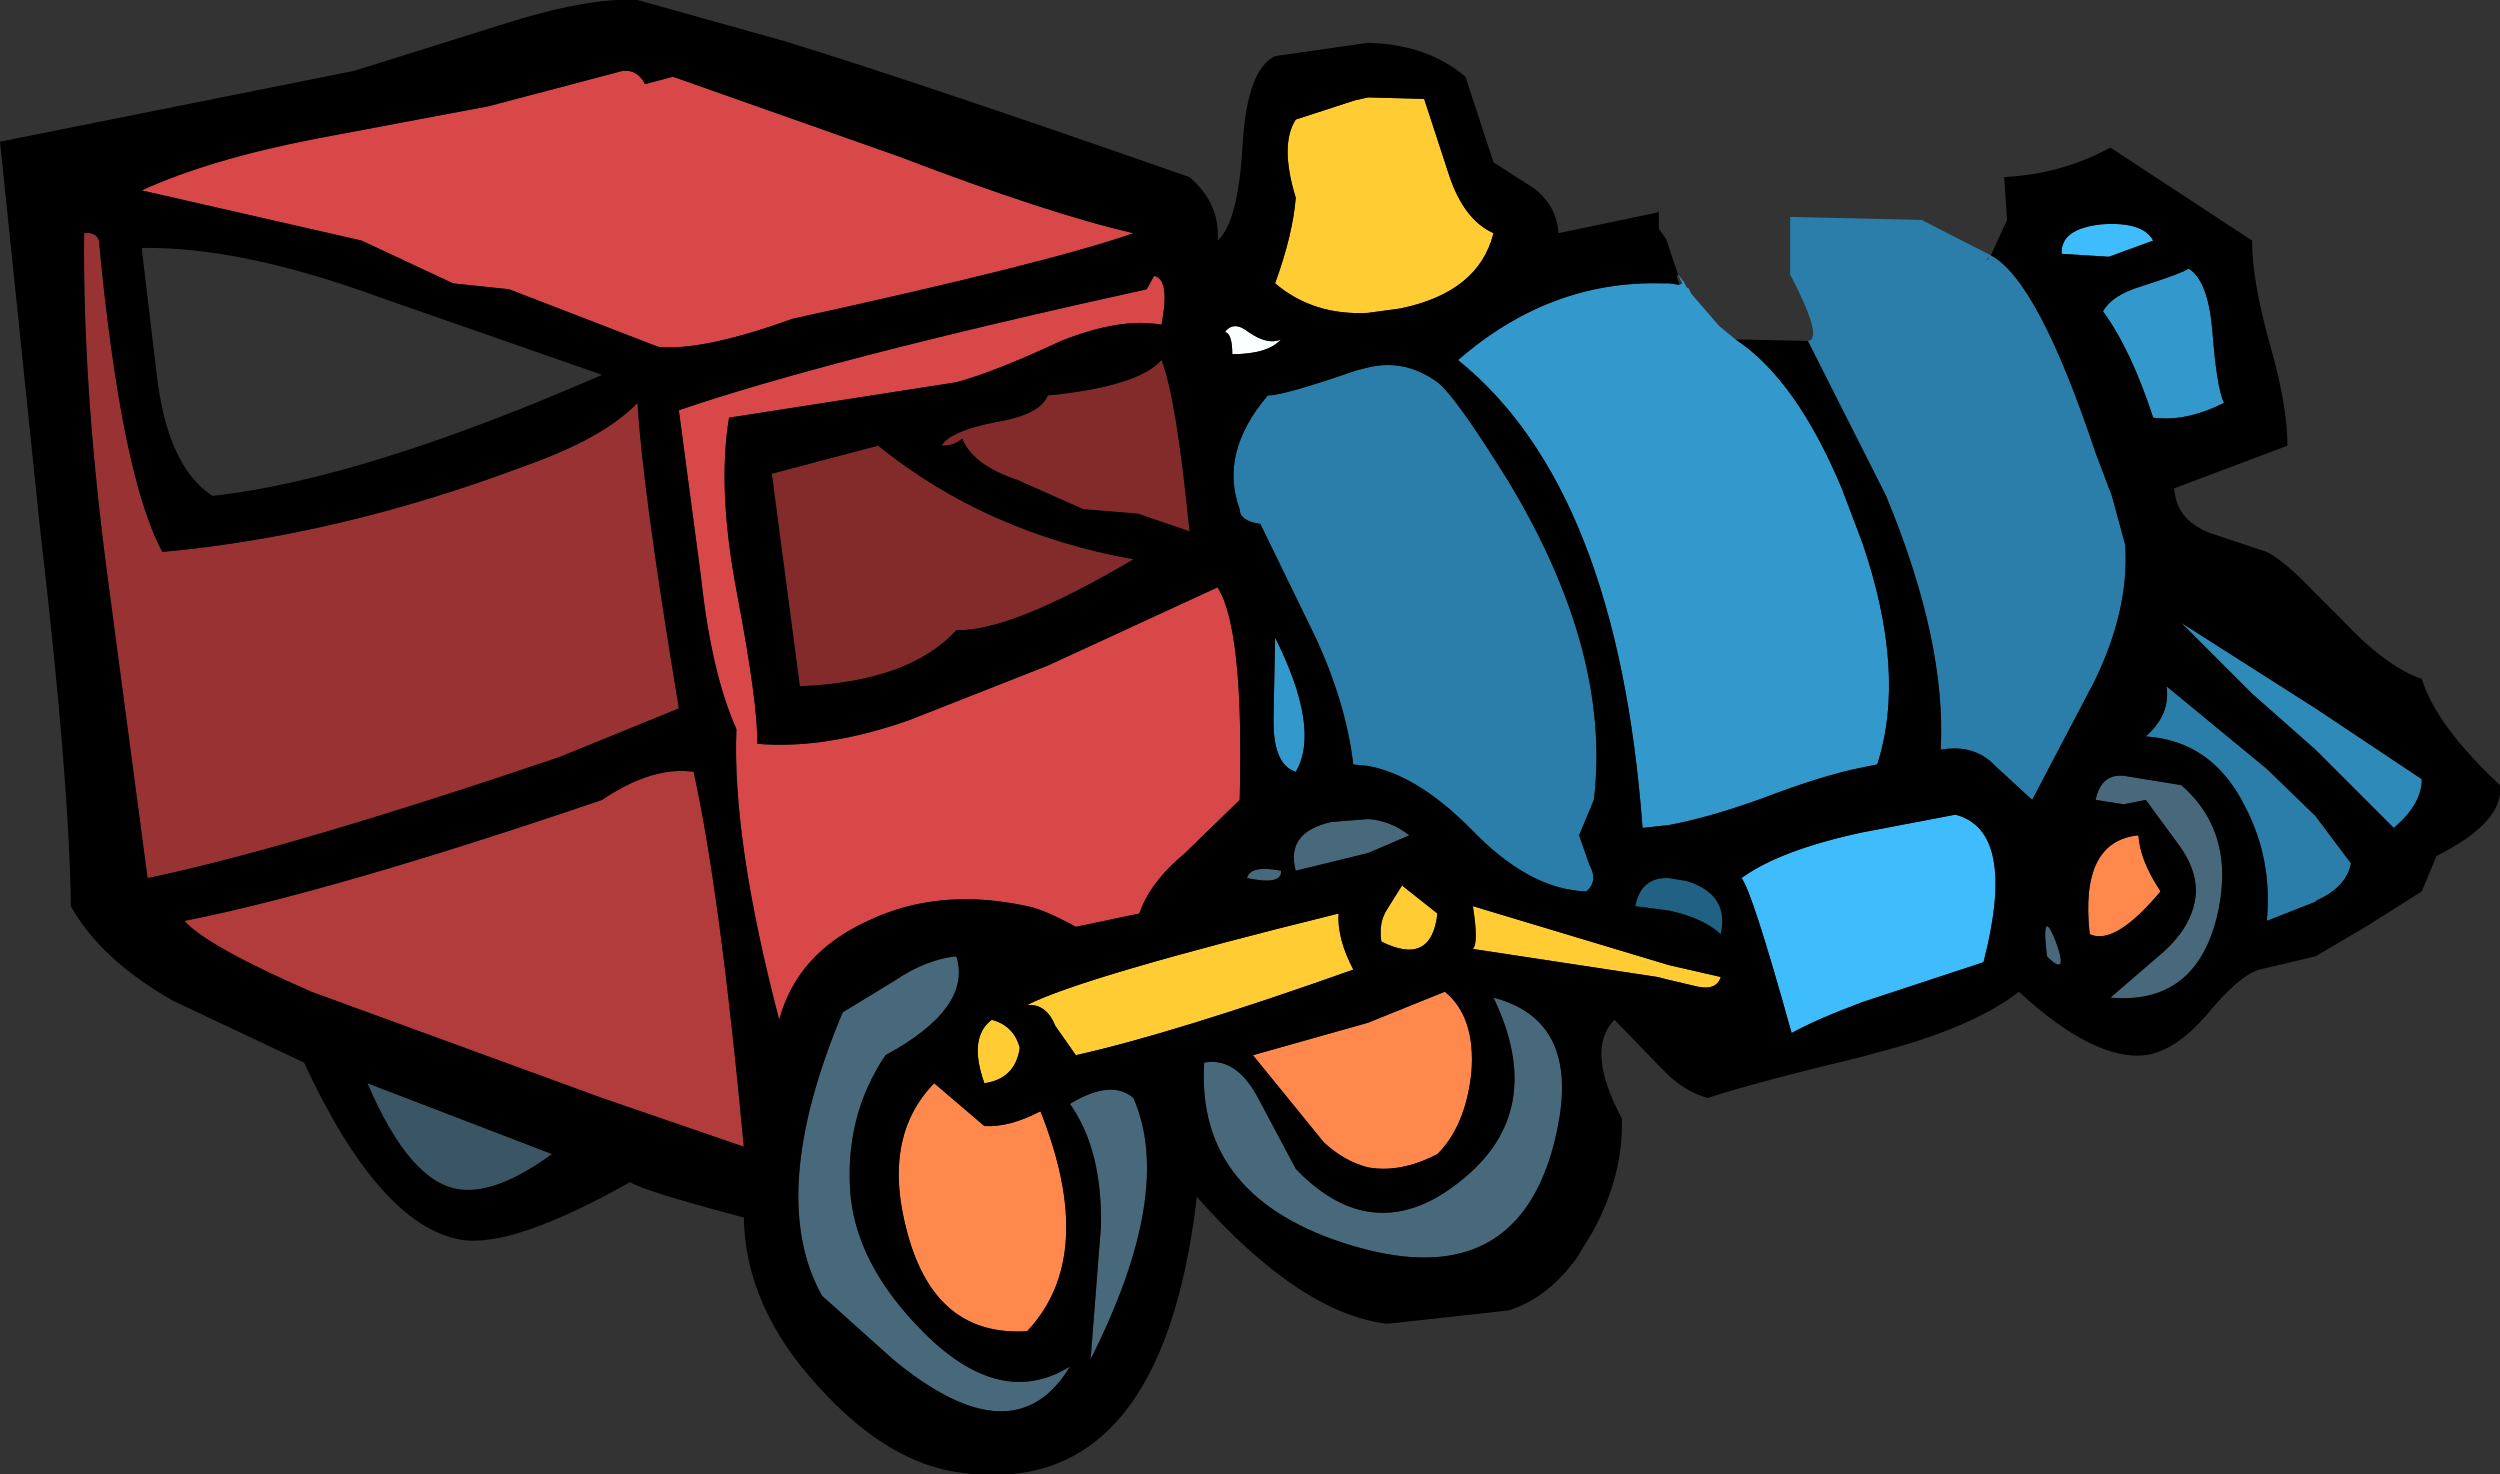 <?xml version="1.0" encoding="UTF-8" standalone="no"?>
<svg xmlns:xlink="http://www.w3.org/1999/xlink" height="49.95px" width="84.7px" xmlns="http://www.w3.org/2000/svg">
  <rect width="100%" height="100%" fill="#333333" stroke="none"/>
  <g transform="matrix(1.0, 0.0, 0.0, 1.0, 42.35, 18.45)">
    <path d="M-20.5 -15.6 L-19.55 -15.85 -11.9 -13.15 Q-6.8 -11.2 -3.95 -10.55 -6.8 -9.55 -15.5 -7.65 -18.55 -6.55 -20.05 -6.7 L-25.1 -8.65 -27.0 -8.85 -30.1 -10.3 -37.55 -12.0 Q-35.25 -13.05 -31.65 -13.75 L-25.8 -14.85 -21.25 -16.05 Q-20.75 -16.1 -20.5 -15.6 M-3.25 -9.1 Q-2.7 -9.0 -3.0 -7.45 -4.4 -7.7 -6.4 -6.9 -8.65 -5.85 -9.95 -5.5 L-17.65 -4.3 Q-18.05 -1.9 -17.4 1.55 -16.65 5.5 -16.7 6.75 -14.4 6.95 -11.55 5.95 L-6.85 4.1 -1.1 1.45 Q-0.2 2.85 -0.35 8.65 L-2.2 10.45 Q-3.4 11.45 -3.75 12.5 L-5.9 12.95 Q-7.0 12.35 -7.55 12.25 -10.55 11.6 -12.95 12.75 -15.35 13.85 -15.95 16.1 -17.55 10.0 -17.4 6.25 -18.25 4.35 -18.6 1.1 L-19.35 -4.55 Q-14.4 -6.25 -3.5 -8.65 L-3.25 -9.1" fill="#d84848" fill-rule="evenodd" stroke="none"/>
    <path d="M-39.0 -10.3 Q-38.25 -2.35 -36.85 0.25 -30.85 -0.3 -24.6 -2.65 -21.9 -3.6 -20.75 -4.8 -20.6 -2.0 -19.35 5.55 L-23.4 7.2 Q-32.55 10.3 -37.35 11.3 L-38.75 0.75 Q-39.55 -5.45 -39.5 -10.55 -39.1 -10.6 -39.0 -10.3" fill="#993333" fill-rule="evenodd" stroke="none"/>
    <path d="M-12.6 -3.35 Q-8.95 -0.4 -3.95 0.5 -8.1 2.95 -9.95 2.9 -11.55 4.65 -15.25 4.8 L-16.2 -2.4 -12.6 -3.35 M-7.9 -2.2 Q-9.4 -2.7 -9.75 -3.6 -10.0 -3.35 -10.45 -3.35 -10.15 -3.85 -8.6 -4.15 -7.1 -4.4 -6.85 -5.05 -3.8 -5.35 -3.0 -6.25 -2.5 -5.0 -2.05 -0.45 L-3.8 -1.05 -5.65 -1.2 -7.9 -2.2" fill="#832b2b" fill-rule="evenodd" stroke="none"/>
    <path d="M-0.05 -7.2 Q0.6 -6.75 1.05 -6.95 0.6 -6.45 -0.6 -6.45 -0.6 -7.15 -0.85 -7.2 -0.55 -7.6 -0.05 -7.2" fill="#faffff" fill-rule="evenodd" stroke="none"/>
    <path d="M27.5 -9.85 Q27.45 -10.7 28.85 -10.85 30.25 -10.95 30.6 -10.3 L29.1 -9.75 27.5 -9.85 M23.9 9.15 Q26.0 9.7 24.85 14.15 L20.75 15.5 Q19.15 16.1 18.35 16.55 17.0 11.7 16.65 11.3 17.95 10.35 20.75 9.75 L23.9 9.15" fill="#3fbcfc" fill-rule="evenodd" stroke="none"/>
    <path d="M14.8 11.4 Q16.25 11.85 15.95 13.2 15.35 12.65 14.2 12.4 L13.05 12.25 Q13.25 11.25 14.2 11.3 L14.8 11.4" fill="#206184" fill-rule="evenodd" stroke="none"/>
    <path d="M14.5 -9.15 L14.7 -8.9 14.8 -8.7 14.85 -8.7 14.95 -8.5 15.9 -7.4 15.95 -7.4 15.9 -7.4 16.45 -6.95 Q18.5 -5.6 20.05 -1.9 L20.75 -0.05 Q22.25 4.35 21.25 7.45 L20.75 7.55 Q19.45 7.8 17.35 8.6 15.55 9.25 14.2 9.5 L13.3 9.6 Q12.45 -1.9 7.05 -6.25 10.15 -8.95 13.95 -8.85 L14.05 -8.85 14.2 -8.85 14.55 -8.8 14.65 -8.85 14.5 -9.15 M30.2 -8.75 Q31.6 -9.2 31.8 -9.35 32.45 -8.95 32.6 -7.3 32.75 -5.3 33.0 -4.8 31.7 -4.15 30.6 -4.3 29.85 -6.6 28.9 -7.9 29.2 -8.45 30.2 -8.75 M0.85 3.15 Q2.4 6.25 1.55 7.7 0.75 7.45 0.8 5.8 L0.85 3.15" fill="#3399cc" fill-rule="evenodd" stroke="none"/>
    <path d="M4.0 -15.15 L5.9 -15.1 6.75 -12.5 Q7.25 -11.0 8.25 -10.55 7.75 -8.55 5.1 -8.0 L4.0 -7.85 Q2.15 -7.75 0.85 -8.85 1.45 -10.5 1.55 -11.75 1.0 -13.55 1.55 -14.4 L3.55 -15.05 4.0 -15.15 M5.15 11.55 L6.35 12.5 Q6.15 14.3 4.45 13.45 4.35 12.8 4.65 12.35 L5.15 11.55 M3.5 14.4 Q-2.55 16.55 -5.9 17.3 L-6.6 16.3 Q-6.9 15.55 -7.55 15.6 -5.7 14.65 3.0 12.5 2.95 13.35 3.5 14.4 M14.2 14.75 L13.8 14.65 7.55 13.7 Q7.75 13.5 7.55 12.25 L14.2 14.25 15.95 14.65 Q15.8 15.15 15.05 14.95 L14.2 14.75 M-7.8 17.05 Q-7.95 18.1 -9.0 18.25 -9.55 16.7 -8.75 16.1 -8.0 16.3 -7.8 17.05" fill="#ffcc33" fill-rule="evenodd" stroke="none"/>
    <path d="M18.9 -6.9 Q19.45 -6.95 18.3 -9.15 L18.3 -11.1 22.75 -11.0 25.1 -9.8 Q26.7 -8.95 28.65 -3.1 L29.2 -1.65 29.65 0.0 Q29.8 2.2 28.6 4.65 L26.5 8.65 25.25 7.5 Q24.55 6.75 23.4 6.95 23.6 3.3 21.55 -1.65 L18.9 -6.9 M4.0 -6.0 Q5.25 -6.3 6.35 -5.5 6.95 -5.05 8.75 -2.15 12.25 3.65 11.65 8.65 L11.15 9.85 11.5 10.85 Q11.8 11.4 11.4 11.75 9.45 11.7 7.45 9.6 5.65 7.8 4.0 7.5 L3.5 7.45 Q3.25 5.35 2.2 3.1 L0.35 -0.7 Q-0.35 -0.8 -0.35 -1.2 -1.05 -3.1 0.6 -5.05 1.15 -5.05 3.6 -5.9 L4.0 -6.0 M24.95 -9.65 L25.0 -9.65 25.05 -9.75 24.95 -9.65 M36.15 12.05 L36.1 12.1 34.45 12.75 Q34.65 10.65 33.7 8.85 32.6 6.65 30.35 6.5 31.2 5.75 31.05 4.8 L34.45 7.6 36.1 9.2 37.3 10.8 Q37.15 11.6 36.15 12.05" fill="#2a7ea9" fill-rule="evenodd" stroke="none"/>
    <path d="M31.55 2.65 L36.1 5.55 39.7 7.95 Q39.7 8.8 38.75 9.6 L36.1 6.95 33.95 5.05 31.55 2.65" fill="#2e8ab9" fill-rule="evenodd" stroke="none"/>
    <path d="M31.45 10.15 L30.35 8.65 29.6 8.8 28.65 8.65 Q28.85 7.7 29.7 7.85 L31.55 8.15 Q33.45 9.8 32.75 12.65 32.0 15.6 29.15 15.35 L30.95 13.8 Q32.0 12.85 32.05 11.75 32.05 10.95 31.45 10.15 M27.0 13.95 Q26.8 12.2 27.3 13.45 27.75 14.7 27.0 13.95 M1.55 11.05 Q1.2 9.75 2.75 9.4 L4.0 9.3 Q4.75 9.35 5.4 9.85 L4.0 10.45 1.55 11.05 M4.0 22.6 Q5.55 22.85 7.15 21.55 10.1 19.2 8.25 15.35 11.5 16.2 10.2 20.65 8.85 25.1 4.0 23.9 L3.45 23.75 Q-1.85 22.15 -1.55 17.55 -0.45 17.35 0.3 18.8 L1.55 21.15 Q2.75 22.4 4.0 22.6 M-12.0 14.75 Q-10.95 14.05 -9.95 13.95 -9.4 15.7 -12.35 17.3 -13.7 19.3 -13.55 21.85 -13.4 24.35 -11.05 26.7 -8.45 29.3 -6.1 27.85 -8.0 31.0 -12.1 27.6 L-14.5 25.45 Q-16.4 22.05 -13.8 15.85 L-12.0 14.75 M-3.95 18.75 Q-2.55 21.95 -5.4 27.6 L-5.05 23.1 Q-5.0 20.5 -6.1 18.95 -4.7 18.1 -3.95 18.75 M-0.1 11.3 Q0.0 10.85 1.05 11.05 1.1 11.55 -0.1 11.3" fill="#48697b" fill-rule="evenodd" stroke="none"/>
    <path d="M30.85 11.75 Q29.3 13.6 28.45 13.2 28.1 10.05 30.1 9.85 30.15 10.7 30.85 11.75 M7.5 17.9 Q7.3 19.7 6.35 20.65 5.1 21.3 4.0 21.1 3.2 20.9 2.5 20.25 L0.1 17.3 4.0 16.2 6.6 15.15 Q7.65 16.0 7.5 17.9 M-10.7 18.25 L-9.0 19.7 Q-8.15 19.75 -7.1 19.2 -5.15 24.1 -7.55 26.65 -10.65 26.85 -11.6 23.35 -12.5 20.1 -10.7 18.25" fill="#ff884d" fill-rule="evenodd" stroke="none"/>
    <path d="M-17.15 20.4 L-21.95 18.75 -31.8 15.15 Q-35.35 13.6 -36.1 12.75 -31.05 11.75 -21.95 8.65 -20.25 7.5 -18.85 7.7 -17.95 11.8 -17.15 20.4" fill="#b23b3b" fill-rule="evenodd" stroke="none"/>
    <path d="M-26.75 21.85 Q-28.45 21.65 -29.9 18.25 L-23.65 20.65 Q-25.5 22.0 -26.75 21.85" fill="#3a5564" fill-rule="evenodd" stroke="none"/>
    <path d="M25.1 -9.8 L25.65 -11.0 25.55 -12.45 Q27.5 -12.55 29.15 -13.45 L33.95 -10.3 Q33.95 -8.95 34.55 -6.8 35.15 -4.7 35.15 -3.35 L31.3 -1.9 31.35 -1.65 Q31.5 -0.8 32.5 -0.4 L34.45 0.25 Q35.05 0.55 36.1 1.65 L37.0 2.55 Q38.5 4.15 39.7 4.55 40.2 6.15 42.35 8.15 42.5 9.4 40.2 10.55 L39.7 11.75 37.8 12.95 36.1 13.95 34.2 14.4 Q33.5 14.6 32.4 15.95 31.35 17.15 30.35 17.3 28.6 17.5 26.05 15.15 24.45 16.4 21.1 17.25 L20.75 17.35 Q17.2 18.2 15.5 18.75 14.8 18.55 14.2 18.0 L13.8 17.6 12.35 16.1 Q11.35 17.1 12.6 19.45 12.65 21.4 11.6 23.3 L11.05 24.2 Q10.05 25.55 8.75 25.95 L4.65 26.4 Q1.7 26.05 -1.8 22.1 -3.0 32.35 -9.75 31.45 -12.25 31.15 -14.6 28.55 -17.1 25.85 -17.15 22.8 -20.55 21.9 -21.0 21.6 -25.0 23.85 -26.75 23.55 -29.5 23.05 -32.05 17.55 L-36.5 15.45 Q-38.95 14.05 -39.95 12.25 -40.0 7.95 -41.0 -0.6 L-42.35 -13.65 -30.35 -16.05 -25.4 -17.6 Q-22.45 -18.55 -20.75 -18.45 L-15.75 -17.05 Q-11.2 -15.65 -2.05 -12.45 -1.0 -11.55 -1.1 -10.3 -0.4 -10.9 -0.25 -13.55 -0.1 -16.1 0.85 -16.55 L4.0 -17.0 Q6.0 -16.95 7.3 -15.85 L8.25 -12.95 9.65 -12.05 Q10.4 -11.45 10.45 -10.55 L13.8 -11.25 13.85 -11.3 13.85 -11.25 13.85 -10.7 14.1 -10.35 14.5 -9.15 14.45 -9.1 14.55 -8.8 14.2 -8.85 14.05 -8.85 13.95 -8.85 Q10.15 -8.95 7.05 -6.25 12.45 -1.9 13.3 9.6 L14.2 9.5 Q15.55 9.25 17.35 8.6 19.45 7.8 20.75 7.55 L21.25 7.45 Q22.25 4.35 20.75 -0.05 L20.05 -1.9 Q18.5 -5.6 16.45 -6.95 L18.9 -6.9 21.55 -1.65 Q23.6 3.3 23.4 6.95 24.55 6.75 25.25 7.5 L26.5 8.65 28.6 4.65 Q29.8 2.2 29.65 0.0 L29.2 -1.65 28.65 -3.1 Q26.7 -8.95 25.1 -9.8 M4.0 -15.15 L3.55 -15.05 1.55 -14.4 Q1.0 -13.55 1.55 -11.75 1.45 -10.5 0.85 -8.85 2.15 -7.75 4.0 -7.85 L5.1 -8.0 Q7.75 -8.55 8.25 -10.55 7.25 -11.0 6.75 -12.5 L5.9 -15.1 4.0 -15.15 M4.0 -6.0 L3.6 -5.9 Q1.15 -5.05 0.6 -5.05 -1.05 -3.1 -0.35 -1.2 -0.35 -0.8 0.35 -0.7 L2.2 3.1 Q3.25 5.35 3.5 7.45 L4.0 7.5 Q5.65 7.8 7.45 9.6 9.45 11.7 11.4 11.75 11.8 11.4 11.5 10.85 L11.15 9.85 11.65 8.65 Q12.25 3.65 8.75 -2.15 6.95 -5.05 6.35 -5.5 5.25 -6.3 4.0 -6.0 M27.5 -9.85 L29.1 -9.75 30.6 -10.3 Q30.25 -10.95 28.85 -10.85 27.45 -10.7 27.5 -9.85 M30.2 -8.75 Q29.2 -8.45 28.9 -7.9 29.85 -6.6 30.6 -4.3 31.7 -4.15 33.0 -4.8 32.75 -5.3 32.6 -7.3 32.45 -8.95 31.8 -9.35 31.6 -9.2 30.2 -8.75 M31.55 2.65 L33.95 5.05 36.1 6.95 38.75 9.6 Q39.7 8.8 39.7 7.95 L36.1 5.55 31.55 2.65 M31.45 10.15 Q32.05 10.95 32.05 11.75 32.0 12.85 30.95 13.8 L29.15 15.35 Q32.0 15.6 32.75 12.65 33.45 9.8 31.55 8.15 L29.7 7.85 Q28.85 7.7 28.65 8.65 L29.6 8.8 30.35 8.65 31.45 10.15 M36.15 12.05 Q37.15 11.6 37.3 10.8 L36.1 9.2 34.45 7.6 31.05 4.8 Q31.2 5.75 30.35 6.5 32.6 6.65 33.7 8.85 34.65 10.65 34.45 12.75 L36.1 12.1 36.15 12.05 M23.9 9.15 L20.75 9.75 Q17.95 10.35 16.65 11.3 17.0 11.7 18.35 16.55 19.15 16.1 20.75 15.5 L24.85 14.15 Q26.0 9.7 23.9 9.15 M27.0 13.95 Q27.75 14.7 27.3 13.45 26.8 12.2 27.0 13.95 M30.85 11.75 Q30.15 10.7 30.1 9.85 28.1 10.05 28.45 13.2 29.3 13.6 30.85 11.75 M14.8 11.4 L14.2 11.3 Q13.25 11.25 13.05 12.25 L14.2 12.4 Q15.35 12.65 15.95 13.2 16.25 11.85 14.8 11.4 M0.85 3.15 L0.8 5.8 Q0.75 7.45 1.55 7.7 2.4 6.25 0.85 3.15 M1.55 11.05 L4.0 10.45 5.4 9.85 Q4.75 9.35 4.0 9.3 L2.75 9.4 Q1.2 9.75 1.55 11.05 M5.15 11.55 L4.65 12.35 Q4.35 12.8 4.45 13.45 6.15 14.3 6.35 12.5 L5.15 11.55 M7.5 17.9 Q7.65 16.0 6.6 15.15 L4.0 16.2 0.1 17.3 2.5 20.25 Q3.2 20.9 4.0 21.1 5.1 21.3 6.35 20.65 7.3 19.7 7.5 17.9 M3.5 14.4 Q2.95 13.35 3.0 12.5 -5.7 14.65 -7.55 15.6 -6.9 15.55 -6.6 16.3 L-5.9 17.3 Q-2.55 16.55 3.5 14.4 M4.0 22.6 Q2.75 22.4 1.55 21.15 L0.3 18.8 Q-0.45 17.35 -1.55 17.55 -1.85 22.15 3.45 23.75 L4.0 23.9 Q8.85 25.1 10.2 20.65 11.5 16.2 8.25 15.35 10.1 19.2 7.15 21.55 5.55 22.85 4.0 22.6 M14.2 14.75 L15.05 14.95 Q15.8 15.15 15.95 14.65 L14.2 14.25 7.55 12.25 Q7.75 13.5 7.55 13.7 L13.8 14.65 14.2 14.75 M-20.5 -15.6 Q-20.75 -16.1 -21.25 -16.05 L-25.8 -14.85 -31.65 -13.75 Q-35.25 -13.05 -37.55 -12.0 L-30.1 -10.3 -27.0 -8.85 -25.1 -8.65 -20.05 -6.7 Q-18.55 -6.55 -15.5 -7.65 -6.8 -9.55 -3.95 -10.55 -6.8 -11.2 -11.9 -13.15 L-19.55 -15.85 -20.5 -15.6 M-39.0 -10.3 Q-39.1 -10.6 -39.5 -10.55 -39.55 -5.45 -38.75 0.75 L-37.35 11.3 Q-32.55 10.3 -23.4 7.2 L-19.35 5.55 Q-20.6 -2.0 -20.75 -4.8 -21.9 -3.6 -24.6 -2.65 -30.85 -0.3 -36.85 0.25 -38.25 -2.35 -39.0 -10.3 M-37.05 -5.85 Q-36.7 -2.65 -35.15 -1.65 -30.1 -2.2 -21.95 -5.75 L-29.55 -8.4 Q-34.2 -10.1 -37.55 -10.05 L-37.05 -5.85 M-12.6 -3.35 L-16.2 -2.4 -15.25 4.8 Q-11.55 4.65 -9.95 2.9 -8.1 2.95 -3.95 0.5 -8.95 -0.4 -12.6 -3.35 M-3.25 -9.1 L-3.5 -8.65 Q-14.4 -6.25 -19.35 -4.55 L-18.6 1.1 Q-18.25 4.35 -17.4 6.25 -17.55 10.0 -15.95 16.1 -15.35 13.85 -12.95 12.75 -10.55 11.6 -7.55 12.25 -7.0 12.35 -5.9 12.95 L-3.75 12.5 Q-3.4 11.45 -2.2 10.45 L-0.35 8.65 Q-0.2 2.85 -1.1 1.45 L-6.85 4.1 -11.55 5.95 Q-14.4 6.95 -16.7 6.75 -16.65 5.5 -17.4 1.55 -18.05 -1.9 -17.65 -4.3 L-9.95 -5.5 Q-8.65 -5.85 -6.4 -6.9 -4.4 -7.7 -3.0 -7.45 -2.7 -9.0 -3.25 -9.1 M-0.05 -7.2 Q-0.55 -7.6 -0.85 -7.2 -0.6 -7.15 -0.6 -6.45 0.6 -6.45 1.05 -6.95 0.6 -6.75 -0.05 -7.2 M-7.9 -2.2 L-5.65 -1.2 -3.8 -1.05 -2.05 -0.45 Q-2.5 -5.0 -3.0 -6.25 -3.8 -5.35 -6.85 -5.05 -7.1 -4.4 -8.6 -4.15 -10.15 -3.85 -10.45 -3.35 -10.0 -3.35 -9.75 -3.6 -9.4 -2.7 -7.9 -2.2 M-10.7 18.25 Q-12.5 20.1 -11.6 23.35 -10.65 26.85 -7.55 26.65 -5.15 24.1 -7.1 19.2 -8.15 19.75 -9.0 19.7 L-10.7 18.25 M-12.0 14.75 L-13.8 15.85 Q-16.4 22.05 -14.5 25.45 L-12.1 27.6 Q-8.0 31.0 -6.1 27.85 -8.45 29.3 -11.05 26.7 -13.4 24.35 -13.55 21.85 -13.7 19.3 -12.35 17.3 -9.4 15.7 -9.95 13.95 -10.95 14.05 -12.0 14.75 M-7.8 17.05 Q-8.0 16.3 -8.75 16.1 -9.55 16.7 -9.0 18.25 -7.95 18.1 -7.8 17.05 M-3.95 18.75 Q-4.7 18.1 -6.1 18.95 -5.0 20.5 -5.05 23.1 L-5.4 27.6 Q-2.55 21.95 -3.95 18.75 M-17.15 20.4 Q-17.95 11.8 -18.85 7.7 -20.25 7.5 -21.95 8.65 -31.05 11.75 -36.1 12.75 -35.35 13.6 -31.8 15.15 L-21.95 18.75 -17.15 20.4 M-26.75 21.85 Q-25.5 22.0 -23.65 20.65 L-29.9 18.25 Q-28.45 21.65 -26.75 21.85 M-0.1 11.3 Q1.1 11.55 1.05 11.05 0.0 10.85 -0.1 11.3" fill="#000000" fill-rule="evenodd" stroke="none"/>
  </g>
</svg>

